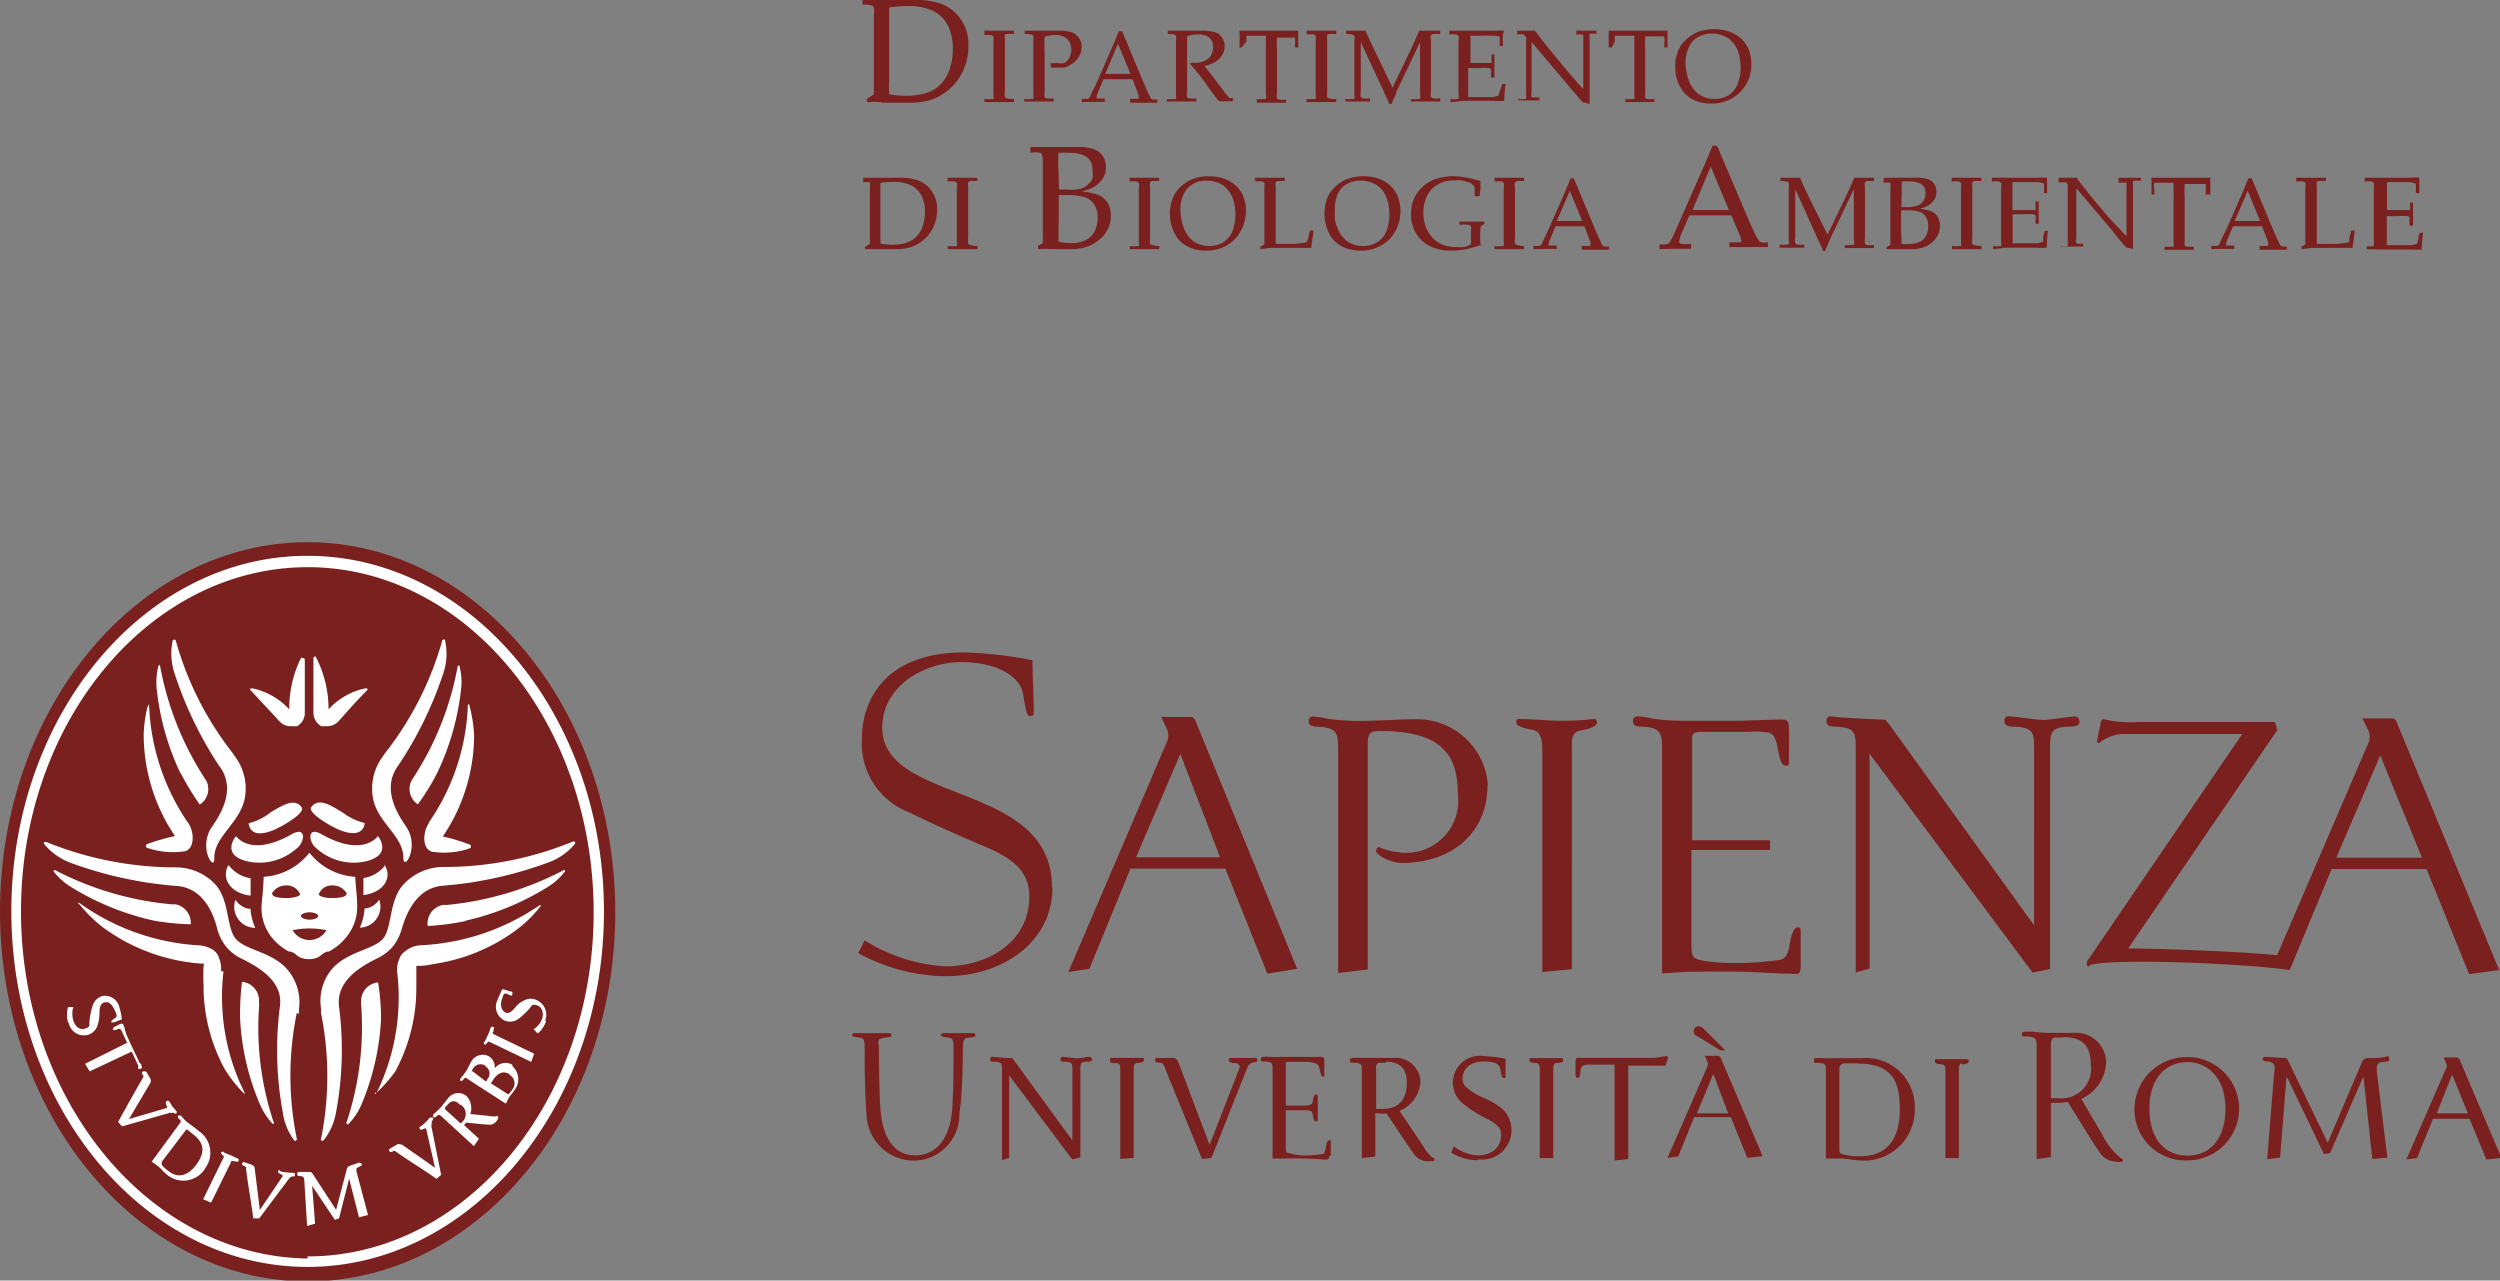 <svg xmlns="http://www.w3.org/2000/svg" viewBox="0 0 119.01 60.96"><rect x="0" y="0" width="119.01" height="60.96" fill="#808080" stroke="none"/><defs><style>.cls-1,.cls-2{fill:#7a201e;}.cls-2,.cls-3{fill-rule:evenodd;}.cls-3{fill:#fff;}</style></defs><title>Risorsa 23</title><g id="Livello_2" data-name="Livello 2"><g id="Livello_1-2" data-name="Livello 1"><path class="cls-1" d="M50.1,42.24c0,2.67-2.46,4.24-5.08,4.23a8.78,8.78,0,0,1-4.16-1.1l.3-.61A8,8,0,0,0,45,46c2.07,0,4-1.19,4-3.31,0-1.37-1-1.93-2.35-2.49-1.08-.45-2.29-1-3.4-1.54a3.51,3.51,0,0,1-2.22-3.49c0-2,1.26-4.12,4.87-4.11a19.61,19.61,0,0,1,3.25.37c0,.83.06,1.68.06,2.33,0,.28,0,.32-.15.32s-.19,0-.36-1.06c-.15-.82-1.24-1.5-2.95-1.5S42,32.63,42,34.64c0,3.68,8.08,2.52,8.08,7.6m8-1.43h-4l2.11-4.92Zm3.67,5.31L56.9,34.29a.24.24,0,0,0-.21-.16H55.28l.23.49a.8.8,0,0,1,0,.79L50.86,46.27l1-.15,1.95-4.77h4.52l2,5Zm9.06-8.72c0,2.18-1.62,3.68-4.08,3.68-.53,0-1.23-.38-1.23-.59,0,0,.06-.17.13-.17a3.38,3.38,0,0,0,1,.26,2.48,2.48,0,0,0,2.77-2.78c0-1.94-.85-3-3.69-3-.51,0-.6.1-.6.65v10.7l-1.41.17V35.71c0-.84-.05-1.07-1-1.12-.38,0-.4-.16-.4-.27a.19.19,0,0,1,.21-.21,4.49,4.49,0,0,1,.72.11,11.08,11.08,0,0,0,1.5.1c.72,0,1.86-.08,2.58-.08a3.38,3.38,0,0,1,3.52,3.16m5.19-3c0,.1-.17.27-.72.36s-.47.52-.47.93V46.14l-1.41.13V35.69c0-.43-.07-.87-.43-.94-.7-.12-.81-.25-.81-.36s0-.19.26-.16c.51,0,1.32.08,1.73.08s1.08,0,1.6-.08c.21,0,.25,0,.25.17M84.26,40l0,.46H80.52v4.34c0,.7,0,.85.56.93a7.55,7.55,0,0,0,1.38.11,14,14,0,0,0,2-.11c.3-.06.6.05.73-.74s.29-.84.4-.84.13,0,.13.25c0,.44,0,1,0,1.52s-.11.45-.49.43c-.56,0-1.52-.07-2.29-.09s-2.09,0-2.64,0l-1.18.08V35.71c0-.85-.06-1.08-1-1.12-.38,0-.38-.15-.38-.26a.2.2,0,0,1,.21-.23,4.49,4.49,0,0,1,.72.11,9.72,9.72,0,0,0,1.41.1c.56,0,2.16,0,2.82,0l1.77-.06c.39,0,.47,0,.49.4s0,1.1,0,1.55c0,.21,0,.25-.13.25s-.26,0-.41-.85-.43-.7-.72-.76a4.55,4.55,0,0,0-.69,0H81c-.32,0-.45.08-.45.29V40h3.74ZM99,34.32c0,.1,0,.25-.41.27-1,0-1,.28-1,1.12V46.13l-.83.17L89,35.88h0V46.11l-.66.18V35.71c0-.85,0-1.08-1-1.12-.39,0-.39-.17-.39-.28s.07-.23.19-.21c.73.09,2.09.13,2.63.17,0,.07.11.13.17.22l6.89,9.56V35.71c0-.84,0-1.08-1-1.12-.39,0-.41-.17-.41-.28a.19.19,0,0,1,.21-.21c.3,0,1.28.17,1.65.17s1.19-.16,1.47-.16a.19.19,0,0,1,.22.21M99.49,46c-.1,0-.15,0-.15-.13a.21.21,0,0,1,.07-.19l7.33-10.74h-5.67a2,2,0,0,0-1.16.44.11.11,0,0,1-.08-.14l.17-.81c0-.11.06-.19.15-.19a5.68,5.68,0,0,0,1.66.13h6.49l.11.38-7.1,10.4c1.29,0,5.32.14,7.09.32l4.3-10a.78.78,0,0,0,0-.78l-.24-.49h1.41a.21.21,0,0,1,.21.15l4.89,11.83-1.43.19-2.23-5.5-2-4.91-2.11,4.91L109,46.18c-1.89-.3-8.48-.59-9.54-.23m11.17-5.12h5v.54h-5Z"/><path class="cls-1" d="M88.51,55.24c-.22,0-.7-.11-1.08-.09l-.51,0V51c0-.32,0-.39-.37-.4-.17,0-.2,0-.2-.11s0-.12.13-.12a1.45,1.45,0,0,1,.29,0,3.2,3.2,0,0,0,.56,0h.51l.81,0a2.32,2.32,0,0,1,2.5,2.34,2.42,2.42,0,0,1-2.64,2.53m-.05-4.62h-.62c-.19,0-.28.08-.28.3v3.7c0,.27,0,.28.19.33a2.69,2.69,0,0,0,.82.09c1.35,0,1.87-.94,1.87-2.22s-.31-2.19-2-2.19"/><path class="cls-1" d="M93.4,50.62c-.15,0-.15.19-.15.33v4.18l-.64,0V51c0-.15,0-.31-.14-.33s-.36,0-.36-.14,0-.12.15-.11l.68,0,.64,0c.11,0,.14,0,.14.11s-.11.1-.32.14"/><path class="cls-1" d="M101.08,55.29a.78.78,0,0,1-.4,0,.93.93,0,0,1-.74-.45l-.36-.54-1.15-1.85a2.33,2.33,0,0,1-.57.05h-.23v2.58l-.68.1V49.86c0-.41,0-.49-.47-.52-.19,0-.23,0-.23-.1s.06-.13.14-.13l.37,0a5.9,5.9,0,0,0,.78.06c.38,0,.77,0,1.15,0a1.43,1.43,0,0,1,1.57,1.39,2,2,0,0,1-1.18,1.75l1,1.71a3.28,3.28,0,0,0,.93,1.15c.06,0,.07.09,0,.13Zm-2.86-5.9h-.37c-.14,0-.22.11-.22.29v2.6l.36,0a1.41,1.41,0,0,0,1.54-1.61c0-.79-.31-1.3-1.31-1.3"/><path class="cls-1" d="M104.13,55.24a2.42,2.42,0,0,1-2.52-2.46,2.49,2.49,0,0,1,2.52-2.46,2.46,2.46,0,1,1,0,4.92m0-4.68c-1,0-1.81.74-1.81,2.21,0,1.3.61,2.24,1.81,2.24s1.81-.94,1.81-2.23c0-1.51-.88-2.22-1.81-2.22"/><path class="cls-1" d="M113.53,50.55c-.41,0-.41.18-.37.56s.49,4,.49,4l-.72.06-.42-3.93-1.59,3.65-.29.05-1.78-3.71-.31,3.88-.61.07c.38-4.86.33-4.06.35-4.25s0-.38-.36-.4c-.18,0-.21-.07-.21-.13s.07-.1.14-.09l.85.05c.12,0,.17,0,.26.21l1.85,3.83,1.62-3.82a.3.3,0,0,1,.29-.21c.18,0,.65,0,.84-.06s.17,0,.17.11,0,.11-.2.11"/><path class="cls-1" d="M118.36,55.2l-.8-1.94h-1.74l-.76,1.87-.51.07,1.89-4.33a.26.26,0,0,0,0-.27l-.11-.26h.62a.17.17,0,0,1,.13.09l2,4.69Zm-1.63-4.05L116,53h1.48Z"/><path class="cls-1" d="M46.05,49.4c-.2,0-.2.28-.21.44s0,2.18-.17,3.16a2.19,2.19,0,0,1-2.12,2.25A2.26,2.26,0,0,1,41.25,53c-.06-.49-.09-2-.09-2.75a3.57,3.57,0,0,0,0-.4c0-.19,0-.41-.16-.44-.39-.06-.44-.07-.44-.13s.06-.11.16-.1l.81,0,.73,0c.11,0,.17,0,.17.1s-.08.08-.39.13-.21.22-.2.44c0,0,0,1.94.07,2.89C42,54.22,42.61,55,43.55,55c1.16,0,1.69-1,1.78-2.19.06-1,.06-1.87.06-2.78v-.18c0-.19,0-.41-.17-.44-.38-.06-.43-.07-.43-.13s.06-.11.17-.1l.71,0c.21,0,.34,0,.6,0,.11,0,.16,0,.16.1s-.07.08-.38.13"/><path class="cls-1" d="M51.79,50.54c-.36,0-.36.08-.36.4V55.1l-.39.09-3-4v3.93l-.34.1V50.94c0-.32,0-.38-.37-.4-.17,0-.19,0-.19-.1s0-.14.13-.13l.93.07,2.85,3.91V50.94c0-.32,0-.38-.36-.4-.17,0-.2,0-.2-.1a.11.11,0,0,1,.12-.13c.12,0,.51.07.66.07s.47-.07.58-.07a.12.12,0,0,1,.13.13c0,.06,0,.09-.21.1"/><path class="cls-1" d="M54.13,50.61c-.16,0-.16.19-.16.33v4.18l-.64.05V50.94c0-.15,0-.31-.13-.33-.28,0-.36,0-.36-.14s0-.12.14-.11l.69,0c.16,0,.43,0,.63,0s.15,0,.15.11-.11.1-.32.14"/><path class="cls-1" d="M59.65,50.58a.39.39,0,0,0-.29.29l-1.69,4.25-.45.05L55.52,51a2.22,2.22,0,0,0-.14-.32c0-.06-.08-.08-.19-.09s-.2,0-.2-.1,0-.14.13-.13.54,0,.72,0,.24.15.29.3l1.45,3.84L59,50.86a.19.19,0,0,0-.15-.25c-.32,0-.36-.1-.36-.14s0-.12.14-.11.42,0,.58,0a4.81,4.81,0,0,0,.49,0c.12,0,.15,0,.15.11s-.05.07-.23.11"/><path class="cls-1" d="M63.28,55c0,.19-.07.21-.24.2a18.14,18.14,0,0,0-1.95-.05l-.51,0V50.94c0-.32,0-.39-.37-.41-.17,0-.19,0-.19-.1a.11.11,0,0,1,.13-.12,1.47,1.47,0,0,1,.29,0,4.43,4.43,0,0,0,.55,0c.61,0,1.21,0,1.82,0,.17,0,.22,0,.23.19s0,.44,0,.61,0,.14-.09.14-.11-.51-.26-.61a1.6,1.6,0,0,0-.49-.09h-.86c-.13,0-.13,0-.13.08v2h.9c.11,0,.35,0,.37-.16.06-.31.09-.37.16-.37s.1.06.1.15a4.6,4.6,0,0,0,0,.49,4.81,4.81,0,0,0,0,.49c0,.09,0,.15-.1.15s-.1-.06-.16-.37c0-.15-.23-.16-.37-.16h-.9v1.72c0,.27,0,.3.18.33A2.77,2.77,0,0,0,62,55a5.19,5.19,0,0,0,1-.07c.14-.1.11-.64.26-.64s.09,0,.09.14,0,.39,0,.61"/><path class="cls-1" d="M68,55.28a.8.8,0,0,1-.71-.37l-.3-.43L66,53a1.31,1.31,0,0,1-.35,0h-.18v2.06l-.64.07V51c0-.32,0-.39-.37-.41-.17,0-.2,0-.2-.1a.12.12,0,0,1,.13-.13,1.47,1.47,0,0,1,.29,0c.14,0,.53,0,.71,0s.61,0,.92,0a1.19,1.19,0,0,1,1.31,1.11,1.6,1.6,0,0,1-1,1.41c1.08,1.61.85,1.25,1.26,1.89a2.1,2.1,0,0,0,.29.32c.06,0,.12.06.12.13s-.19.06-.31.06m-2-4.69h-.25c-.17,0-.22.08-.22.2v2l.29,0c1,0,1.17-.72,1.17-1.25s-.2-1-1-1"/><path class="cls-1" d="M70.32,55.23a2.4,2.4,0,0,1-1.24-.36l.13-.3a2,2,0,0,0,1.11.43c.65,0,1.14-.32,1.14-1,0-.33-.29-.53-.55-.68a6.24,6.24,0,0,1-1.24-.76,1.28,1.28,0,0,1,1-2.28,5.76,5.76,0,0,1,1,.12c0,.3,0,.56,0,.76s0,.15-.08.15-.11-.05-.16-.37-.29-.41-.81-.41-1,.26-1,.86a.54.54,0,0,0,.25.42,3.21,3.21,0,0,0,.82.48,3.13,3.13,0,0,1,.9.57,1.4,1.4,0,0,1-1.21,2.33"/><path class="cls-1" d="M74.09,50.61c-.15,0-.15.2-.15.33v4.19l-.64,0V50.94c0-.14,0-.3-.14-.33s-.35,0-.35-.13,0-.12.14-.11l.69,0,.63,0c.11,0,.14,0,.14.11s-.1.1-.32.13"/><path class="cls-1" d="M79.29,50.73l-.27,0H77.51v4.45l-.65.06V50.68H75.67c-.35,0-.4.08-.43.25s0,.38-.13.38h0c-.09,0-.11-.06-.11-.15s0-.39,0-.61.07-.2.24-.19l.71,0c.9,0,1.83,0,2.73,0,.24,0,.5-.08.62-.08s.1,0,.1.08-.05.15-.11.33"/><path class="cls-2" d="M81.89,50h.24l-1-1a.39.39,0,0,0-.26-.15.23.23,0,0,0-.24.25c0,.1,0,.15.29.3Zm-.33,1.12L80.78,53h1.49Zm1.62,4-.79-1.94H80.65l-.76,1.87-.51.07,1.89-4.33a.29.29,0,0,0,0-.27l-.12-.26h.63a.17.17,0,0,1,.13.09l2,4.69Z"/><path class="cls-2" d="M14.65,25.81C6.57,25.81,0,33.69,0,43.38S6.56,61,14.64,61s14.65-7.88,14.65-17.57S22.72,25.81,14.65,25.81"/><path class="cls-3" d="M14.92,31.44c0,.55,0,2,0,2.48a.72.72,0,0,0,.2.51,1,1,0,0,0,.17.14.34.34,0,0,0,.14,0h.18a.73.73,0,0,0,.51-.24c.33-.37,1-1.13,1.34-1.45.09-.1,0-.12-.08-.11a3.27,3.27,0,0,0-1.74,1,5.41,5.41,0,0,0-.6-2.49c0-.05-.12-.05-.12.09m-.57-.09a5.39,5.39,0,0,0-.58,2.49,3.31,3.31,0,0,0-1.74-1c-.08,0-.18,0-.09.1l1.35,1.45a.69.69,0,0,0,.49.25H14a.34.34,0,0,0,.14,0,1,1,0,0,0,.17-.13.72.72,0,0,0,.2-.52V31.44c0-.14-.08-.14-.13-.09M9.08,44a.9.9,0,0,0-.72-.95l-.18,0A14.92,14.92,0,0,1,2.6,41.41a0,0,0,0,0-.06.06,3.13,3.13,0,0,0,.9.79A12.7,12.7,0,0,0,7.3,43.82,11.86,11.86,0,0,0,9.08,44m1.44,2.23a1.23,1.23,0,0,0-.09-.61.72.72,0,0,0-.28-.4A1.41,1.41,0,0,0,9.43,45,10.81,10.81,0,0,1,3.8,43c-.08-.06-.11,0,0,.07a6.93,6.93,0,0,0,1,1,8.91,8.91,0,0,0,3.88,1.69,8.65,8.65,0,0,0,.89.11c.07,0,.11,0,.12,0a.18.18,0,0,1,0,.13,8.64,8.64,0,0,0,0,.88,8.27,8.27,0,0,0,1,4,6.36,6.36,0,0,0,.88,1.13c.07.08.11.05.07,0a10.24,10.24,0,0,1-1-5.77m1.69,1.54c0-.06,0-.12,0-.18a.89.89,0,0,0-.81-.86h0a12.74,12.74,0,0,0-.09,1.75,11.74,11.74,0,0,0,.91,4,3.19,3.19,0,0,0,.63,1s.09,0,.08,0a14.18,14.18,0,0,1-.71-5.67m1.89.45,0-.22a2.4,2.4,0,0,0-.57-1.92c-.73-.82-1.94-.89-2.42-1.42s-.29-1.85-1-2.62a2.59,2.59,0,0,0-1.84-.8h-.2a16.42,16.42,0,0,1-6-1.21c-.07,0-.15,0-.09.11a3,3,0,0,0,1.24.88,18.78,18.78,0,0,0,5,1.1c1.23.06,1.77,1.14,2,2.08a2.28,2.28,0,0,0,.41.81,2.19,2.19,0,0,0,.75.58c.89.44,2,1.12,1.81,2.31a16.31,16.31,0,0,0,.14,5A2.89,2.89,0,0,0,14,54.28c.07.07.14,0,.13-.07a14.9,14.9,0,0,1,0-6M8.33,39.8A10.12,10.12,0,0,0,7,40.18a.1.1,0,0,0,0,.18,3.8,3.8,0,0,0,1.83.16c.49-.19.38-1,.13-1.34a10.56,10.56,0,0,1-1.86-5.56c0-.1,0-.1-.07,0A6,6,0,0,0,6.84,35,8.64,8.64,0,0,0,8.33,39.8m.27-3a12.75,12.75,0,0,0,.91,1.5.88.88,0,0,0,.31-1.14,1.3,1.3,0,0,1-.1-.15,14.67,14.67,0,0,1-2.1-5.31c0-.05-.06-.05-.08,0a3.17,3.17,0,0,0-.07,1.18A12.28,12.28,0,0,0,8.6,36.83m1.87-.33c.7,1,.18,2.06-.38,2.86-.69,1,.15,2.2.11,1.48,0-1.06,1.29-1.69,1.47-2.94A2.56,2.56,0,0,0,11.18,36l-.11-.16a15.31,15.31,0,0,1-2.7-5.34.08.08,0,0,0-.15,0A3,3,0,0,0,8.29,32a18.28,18.28,0,0,0,2.18,4.52m9.94,2.68c-.25.34-.36,1.15.13,1.34a3.69,3.69,0,0,0,1.83-.16.1.1,0,0,0,0-.17,8.89,8.89,0,0,0-1.29-.39A8.64,8.64,0,0,0,22.57,35a6.69,6.69,0,0,0-.22-1.4c0-.1-.08-.1-.08,0a10.44,10.44,0,0,1-1.86,5.56m-.82-2a.88.88,0,0,0,.3,1.13,10.85,10.85,0,0,0,.92-1.49,12.31,12.31,0,0,0,1.13-3.92,2.94,2.94,0,0,0-.07-1.18c0-.05-.07,0-.08,0A14.42,14.42,0,0,1,19.69,37Zm-.39,3.66c0,.72.81-.52.12-1.49-.56-.8-1.08-1.89-.38-2.86A18.12,18.12,0,0,0,21.12,32a2.92,2.92,0,0,0,.07-1.5c0-.09-.12-.07-.14,0a15.41,15.41,0,0,1-2.71,5.34l-.11.16a2.57,2.57,0,0,0-.49,1.91c.18,1.26,1.52,1.88,1.46,3m-4.56,19C7.13,59.81,1,52.44,1,43.38S7.14,27,14.65,27s13.61,7.37,13.61,16.43S22.15,59.81,14.64,59.81m0-33.35C6.87,26.45.54,34.05.54,43.38s6.32,16.93,14.1,16.93,14.11-7.59,14.11-16.92-6.32-16.93-14.1-16.93M11.93,43.27a.93.93,0,0,1-.72-.44,1,1,0,0,0,.94,1.34,2.76,2.76,0,0,1-.22-.83Zm0-.64c0-.26,0-.57,0-.82a1.64,1.64,0,0,1-1.05-.63c-.36.59.05,1.32,1,1.45m5.47.69a2.75,2.75,0,0,1-.22.84,1,1,0,0,0,.92-1.34.89.89,0,0,1-.7.43Zm1-2.15a1.61,1.61,0,0,1-1.05.63c0,.24,0,.56,0,.81,1-.13,1.39-.86,1-1.44m-3-1.46c2,1.13,2.69.09,2.69.09s.72.86-.52,1.19a2.65,2.65,0,0,1-2.4-.6c-.39-.29-.47-1.08.23-.68m1.06-1a2.75,2.75,0,0,0,1,.47s0,.78-1.15.35c-.39-.15-1.6-.83-1.39-1.11.34-.47.93-.09,1.54.29m-2.47,1c-2,1.13-2.65.09-2.65.09s-.75.86.48,1.19a2.65,2.65,0,0,0,2.4-.6c.4-.29.48-1.08-.23-.68m-1.05-1a2.87,2.87,0,0,1-1,.48s0,.78,1.12.35c.4-.15,1.6-.83,1.4-1.11-.34-.47-.93-.09-1.54.28M17,43c0-.33-.08-.94-.09-1.26a3,3,0,0,1-2.18-1.15,3,3,0,0,1-2.18,1.15c0,.32-.06.93-.09,1.26A2.24,2.24,0,0,0,13,44.7a2.62,2.62,0,0,0,.76.6l.08,0,.14.06a1.4,1.4,0,0,1,.2.16,1,1,0,0,0,.52.14,1,1,0,0,0,.53-.14,1.4,1.4,0,0,1,.2-.16l.14-.06.08,0a2.62,2.62,0,0,0,.76-.6A2.29,2.29,0,0,0,17,43m-1.19-.25c-.53,0-.64-.16-.64-.16a.65.65,0,0,1,.64-.44.77.77,0,0,1,.69.37c0,.06,0,.23-.69.23m-1.07,2a.93.93,0,0,1-.81-.47,4,4,0,0,1,1.61,0,.93.93,0,0,1-.8.47m-1.1-2c-.71,0-.67-.17-.69-.23a.78.78,0,0,1,.7-.37.67.67,0,0,1,.64.44s-.12.16-.65.16m1.1.68c.23,0,.41.09.41.17s-.18.18-.41.18-.42-.1-.42-.18.19-.17.42-.17m7.42.4A12.73,12.73,0,0,0,26,42.27a3.13,3.13,0,0,0,.9-.79s0-.09-.06-.06a15.11,15.11,0,0,1-5.58,1.66h-.18a.9.9,0,0,0-.72,1,11.88,11.88,0,0,0,1.78-.23M17.87,52c-.05.09,0,.12.07,0A6.46,6.46,0,0,0,18.82,51a8.37,8.37,0,0,0,1-4c0-.3,0-.59,0-.88,0-.07,0-.12,0-.14h.12c.3,0,.59-.07.89-.12a8.68,8.68,0,0,0,3.88-1.69,6.1,6.1,0,0,0,1-1c.06-.08,0-.12-.05-.06A10.9,10.9,0,0,1,20,45a1.25,1.25,0,0,0-.72.29.7.7,0,0,0-.28.39,1.14,1.14,0,0,0-.09.61,10.31,10.31,0,0,1-1,5.77m-1.38,1.44s0,.07.07,0a3.17,3.17,0,0,0,.64-1,12,12,0,0,0,.9-4A11.34,11.34,0,0,0,18,46.77h0a.88.88,0,0,0-.81.86,1.09,1.09,0,0,0,0,.18,14.34,14.34,0,0,1-.71,5.67m-1.21.73a.08.08,0,0,0,.13.08A2.91,2.91,0,0,0,16,52.93a16,16,0,0,0,.14-5c-.15-1.19.93-1.87,1.82-2.31a2.31,2.31,0,0,0,.75-.57,2.46,2.46,0,0,0,.41-.81c.27-.94.81-2,2-2.08a18.59,18.59,0,0,0,5-1.11,2.92,2.92,0,0,0,1.24-.87c.06-.08,0-.14-.09-.12a16,16,0,0,1-6,1.21h-.2a2.6,2.6,0,0,0-1.84.81c-.73.76-.55,2.09-1,2.61s-1.69.6-2.42,1.43A2.37,2.37,0,0,0,15.28,48l0,.22a15.09,15.09,0,0,1,0,6m8.43-1.08a.08.08,0,0,0-.08,0,1,1,0,0,1-.24,0c-.35-.05-.67-.07-1-.11a.85.85,0,0,0-.19-.86.61.61,0,0,0-.9.15c-.1.11-.19.25-.29.36a2,2,0,0,1-.25.25l-.12.11s-.05.1,0,.14.09,0,.15-.05.12-.09.21,0l1.56,1.43.24-.35-.71-.65,0,0a1.06,1.06,0,0,0,.1-.12l.78.08c.26,0,.46.1.66-.14.05-.06.11-.17.08-.2m-1.79-.6a.52.52,0,0,1,.08.83l-.07.07-.74-.67s0,0,0-.1l.09-.09c.24-.29.43-.23.64,0M3.24,48.67a1.32,1.32,0,0,1,0-.73l.25,0a1.12,1.12,0,0,0,0,.64c.1.31.32.47.58.38s.16-.19.19-.35a3.6,3.6,0,0,1,.15-.74.7.7,0,0,1,.44-.45.7.7,0,0,1,.84.56,2.64,2.64,0,0,1,.11.55l-.38.14s-.1,0-.12,0,0-.1.15-.19.12-.17,0-.41-.26-.43-.51-.34-.19.47-.21.63a1.69,1.69,0,0,1-.12.54.7.7,0,0,1-.41.36.74.74,0,0,1-.93-.57m3.47,2.2H6.58l0-.17-.31-.66L4.27,51l-.22-.36,2-1-.25-.54c-.1-.19-.13-.12-.26-.08s-.13,0-.16,0,0-.1.07-.14l.26-.13c.12-.05.15,0,.19.09L6,49.2c.18.43.39.85.59,1.27,0,.08.1.15.14.22l0,.05a.08.08,0,0,1,0,.12s0,0-.06,0M8.19,53A.17.17,0,0,0,8,53l-2.19.62-.19-.21c.47-.85.78-1.41,1.18-2.1,0,0,.06-.08,0-.14s-.06-.13,0-.16.1,0,.14,0,.15.24.2.31a.23.23,0,0,1,0,.26l-1,1.69,1.78-.52c.12,0-.11-.24,0-.32s.09,0,.14,0l.15.25.17.19a.1.1,0,0,1,0,.15s-.06,0-.15-.07m1.54,2.66a1.24,1.24,0,0,0-.31-1.77c-.14-.12-.24-.19-.32-.25l-.21-.16a.91.91,0,0,1-.2-.19s-.07-.08-.11-.11a.1.1,0,0,0-.15,0c0,.06,0,.1.07.15s.09.12,0,.22L7.22,55.3a2.84,2.84,0,0,1,.47.37,1,1,0,0,0,.18.18,1.22,1.22,0,0,0,1.86-.17m-.38-.24c-.38.5-.85.7-1.35.29a1.38,1.38,0,0,1-.3-.28c0-.05,0-.06,0-.14l1.13-1.49c.05-.07.08-.07.14,0l.25.2c.63.5.44,1,.11,1.44m1.74-.19c-.05,0-.07,0-.09.09l-.93,1.89-.38-.16.94-1.92c.07-.12.06-.1,0-.17s-.11-.07-.08-.13.08-.07.15,0A3.09,3.09,0,0,0,11,55l.29.14c.07,0,.09.08.06.14s-.08,0-.21,0m2.76.74a.2.2,0,0,0-.15.1L12.34,58l-.28,0c-.14-1-.25-1.57-.35-2.37,0-.06,0-.1-.07-.12s-.13-.07-.12-.12a.1.1,0,0,1,.13-.06l.35.12a.22.22,0,0,1,.13.21l.24,1.94L13.45,56c.06-.1-.24-.12-.21-.23s.06-.07.13,0a3.55,3.55,0,0,0,.57.06c.07,0,.11,0,.1.1S14,56,13.85,56m3.24-.45c-.14.06-.15.1-.1.29l.53,2-.43.11-.47-1.84L16.14,58l-.2.07-1.08-1.62L15,58.25l-.38.11-.13-2.1c0-.21-.05-.26-.18-.27s-.15,0-.16-.1.07-.1.1-.1h.47c.07,0,.11,0,.17.1L16,57.59l.51-1.94a.22.22,0,0,1,.16-.16l.41-.14s.13,0,.14.07,0,.07-.12.12m3.46-2.08a.45.45,0,0,0,0,.28L21,55.93l-.22.19c-.78-.55-1.31-.85-1.95-1.31-.05,0-.07-.07-.13,0s-.14,0-.17,0a.1.1,0,0,1,.05-.14l.31-.18c.1-.06.17,0,.25,0l1.57,1.1-.42-1.84c0-.12-.24.1-.3,0s0-.09.05-.14a2,2,0,0,0,.42-.41c.06,0,.12,0,.15,0s0,.11-.07.23m3.87-2.73a.64.64,0,0,0-.86.16.6.6,0,0,0-.3-.59.63.63,0,0,0-.84.31c-.07.12-.12.24-.19.36l-.18.26a.53.53,0,0,0-.1.12.1.1,0,0,0,0,.15s.06,0,.13-.09.1-.1.21,0l.08.05,1.72,1.11s.14-.28.18-.34.14-.16.22-.29a.84.84,0,0,0-.1-1.17m-1.31,0a.4.4,0,0,1,.14.62l-.07.13L22.5,51c-.05,0-.07,0,0-.1l0,0a.42.42,0,0,1,.62-.16m1.12.42a.46.46,0,0,1,.18.66,1.51,1.51,0,0,1-.22.28s0,0,0,0l-.83-.53.07-.11c.27-.44.56-.49.84-.31m-.83-2c0,.06.05.08.09.1l1.89.91-.14.39-1.92-.92c-.12-.06-.1-.06-.17,0s-.06.12-.12.09-.07-.08,0-.15l.15-.31a2.68,2.68,0,0,0,.12-.3c0-.08.08-.1.14-.07s0,.08,0,.21M26,48.6a1.34,1.34,0,0,1-.4.6L25.4,49a1,1,0,0,0,.4-.49c.1-.3,0-.57-.23-.65s-.25,0-.37.16a4.27,4.27,0,0,1-.54.5.69.69,0,0,1-.62.07.72.72,0,0,1-.35-1,4,4,0,0,1,.23-.51l.39.12c.05,0,.1,0,.08.12s-.05.08-.24,0-.19.06-.27.3,0,.51.21.59.43-.25.54-.37A1.42,1.42,0,0,1,25,47.6a.65.65,0,0,1,.53,0,.77.77,0,0,1,.42,1"/><path class="cls-1" d="M41.27,4.86V4.7a3.89,3.89,0,0,0,.33-.21c0-.15,0-.37,0-.64,0-.47,0-.8,0-1V1.48c0-.23,0-.49,0-.79a.93.93,0,0,0,0-.35.16.16,0,0,0-.07-.07,1.46,1.46,0,0,0-.47-.05V0l.89,0,.8,0h.78a3.61,3.61,0,0,1,1.35.21,2.06,2.06,0,0,1,.87.72,2.1,2.1,0,0,1,.35,1.23,2.61,2.61,0,0,1-.17,1,2.54,2.54,0,0,1-.45.79,2.38,2.38,0,0,1-.62.54,2.17,2.17,0,0,1-.68.3,3.72,3.72,0,0,1-1,.1H42C41.86,4.84,41.62,4.84,41.27,4.86Zm1.06-.37a5,5,0,0,0,.79.07,3.5,3.5,0,0,0,.77-.08,2,2,0,0,0,.56-.21,1.66,1.66,0,0,0,.45-.4,1.86,1.86,0,0,0,.34-.69,3,3,0,0,0,.12-.86,2.47,2.47,0,0,0-.23-1.09,1.56,1.56,0,0,0-.69-.7A2.7,2.7,0,0,0,43.19.29a5.07,5.07,0,0,0-.86.07c0,.11,0,.31,0,.59V3.87C42.31,4,42.32,4.24,42.33,4.49Z"/><path class="cls-1" d="M48.27,4.71v.15l-.67,0-.74,0V4.71a1.06,1.06,0,0,0,.34,0,.19.19,0,0,0,.09,0,.53.53,0,0,0,0-.23s0-.26,0-.68V2a.82.82,0,0,0,0-.27l-.09-.06a1.84,1.84,0,0,0-.34,0V1.46l.7,0,.71,0v.16a2,2,0,0,0-.35,0s-.07,0-.08.06a.67.67,0,0,0,0,.23s0,.26,0,.68V3.72c0,.21,0,.43,0,.63a.67.67,0,0,0,0,.27.15.15,0,0,0,.09.06A1.14,1.14,0,0,0,48.27,4.71Z"/><path class="cls-1" d="M48.78,1.62V1.46l.76,0h.89a1.93,1.93,0,0,1,.6.08.76.76,0,0,1,.34.27.74.74,0,0,1,.12.42.92.92,0,0,1-.1.42,1.1,1.1,0,0,1-.3.35,1.71,1.71,0,0,1-.4.21,1.66,1.66,0,0,1-.33,0,1.35,1.35,0,0,1-.33,0L50,3a1.69,1.69,0,0,0,.34,0A.81.81,0,0,0,50.66,3a.6.6,0,0,0,.25-.27A.8.8,0,0,0,51,2.34.78.78,0,0,0,50.91,2a.63.63,0,0,0-.26-.25,1,1,0,0,0-.44-.08,1.42,1.42,0,0,0-.48.08,7.42,7.42,0,0,0,0,.79V3.72c0,.21,0,.43,0,.63a.82.82,0,0,0,0,.27.1.1,0,0,0,.08.06,1.19,1.19,0,0,0,.35,0v.15l-.65,0-.75,0V4.71a1.19,1.19,0,0,0,.35,0,.12.12,0,0,0,.08,0,.67.67,0,0,0,0-.23s0-.26,0-.68V2.61c0-.22,0-.43,0-.64a1.66,1.66,0,0,0,0-.27l-.09-.06A2,2,0,0,0,48.78,1.62Z"/><path class="cls-1" d="M51.5,4.86V4.7a1,1,0,0,0,.24,0,.1.1,0,0,0,.08,0,.5.5,0,0,0,.12-.19c0-.06.13-.28.31-.67l.59-1.35q.1-.22.42-1h.16l1,2.4c.17.39.28.63.33.73a.22.22,0,0,0,.1.11.62.62,0,0,0,.24,0v.16l-.52,0-.77,0V4.7a1.78,1.78,0,0,0,.33,0,.11.11,0,0,0,.07,0s0,0,0-.06a.39.39,0,0,0,0-.13l-.29-.74H52.53l-.26.62a.64.64,0,0,0-.07.24.14.14,0,0,0,0,.06l.08,0,.31,0v.16l-.6,0Zm1.11-1.34h1.21l-.6-1.44Z"/><path class="cls-1" d="M55.59,1.62V1.46h1.6a2.12,2.12,0,0,1,.67.08.63.63,0,0,1,.32.26.75.75,0,0,1,.12.4.83.83,0,0,1-.11.4,1,1,0,0,1-.31.33,1.69,1.69,0,0,1-.54.21l.29.37.6.79a2.72,2.72,0,0,0,.3.37s0,0,0,0h.16v.15h-.66c-.11-.12-.28-.35-.53-.7-.13-.19-.25-.35-.35-.48s-.33-.41-.48-.58l0-.07h.19a1,1,0,0,0,.66-.2.72.72,0,0,0,.23-.55.58.58,0,0,0-.2-.46A.82.82,0,0,0,57,1.64a1.62,1.62,0,0,0-.49.08c0,.08,0,.16,0,.24s0,.25,0,.7V3.72c0,.21,0,.43,0,.63a.67.67,0,0,0,0,.27.15.15,0,0,0,.09.06,1.14,1.14,0,0,0,.35,0v.15l-.63,0-.77,0V4.71a1.06,1.06,0,0,0,.34,0,.15.15,0,0,0,.09,0,.67.67,0,0,0,0-.23s0-.26,0-.68V2.61c0-.22,0-.43,0-.64a.82.82,0,0,0,0-.27.18.18,0,0,0-.08-.06A2.08,2.08,0,0,0,55.59,1.62Z"/><path class="cls-1" d="M59.11,2.26H59a7,7,0,0,0,0-.8l.82,0h.6l.76,0,.62,0c0,.18,0,.45,0,.8h-.15l0-.23c0-.14,0-.22,0-.24s0,0,0,0l0,0-.24,0h-.62a5.36,5.36,0,0,0,0,.62v2a.82.82,0,0,0,0,.27.15.15,0,0,0,.09.06,1.06,1.06,0,0,0,.34,0v.15l-.64,0-.75,0V4.71a1.14,1.14,0,0,0,.35,0,.12.12,0,0,0,.08,0,.49.49,0,0,0,0-.23s0-.26,0-.68V2.32a1.77,1.77,0,0,0,0-.22V1.7h-.36l-.49,0-.07,0a1,1,0,0,0,0,.26Z"/><path class="cls-1" d="M63.61,4.71v.15l-.67,0-.74,0V4.71a1.06,1.06,0,0,0,.34,0,.15.15,0,0,0,.09,0,.67.67,0,0,0,0-.23s0-.26,0-.68V2.61c0-.22,0-.43,0-.64a.82.82,0,0,0,0-.27.18.18,0,0,0-.08-.06,2,2,0,0,0-.35,0V1.46l.71,0,.7,0v.16a2,2,0,0,0-.35,0s-.07,0-.08.06a.67.67,0,0,0,0,.23s0,.26,0,.68V3.72c0,.21,0,.43,0,.63a.82.82,0,0,0,0,.27.1.1,0,0,0,.08.06A1.14,1.14,0,0,0,63.61,4.71Z"/><path class="cls-1" d="M64.08,1.62V1.46H65q.21.48.39.84l.9,1.87.82-1.71c.22-.47.37-.8.45-1h1v.16a2,2,0,0,0-.35,0,.2.2,0,0,0-.09.06.53.53,0,0,0,0,.23s0,.26,0,.68V3.72c0,.21,0,.43,0,.63a.67.67,0,0,0,0,.27.15.15,0,0,0,.09.06,1.14,1.14,0,0,0,.35,0v.15l-.69,0-.7,0V4.71a1.06,1.06,0,0,0,.34,0,.19.19,0,0,0,.09,0,.53.53,0,0,0,0-.23s0-.26,0-.68V2l-.82,1.73-.31.65c0,.12-.13.31-.23.57h-.1a1.16,1.16,0,0,0-.06-.15l-.16-.34L64.78,2V3.72c0,.21,0,.43,0,.63a.67.67,0,0,0,0,.27.15.15,0,0,0,.09.06,1.14,1.14,0,0,0,.35,0v.15l-.58,0-.6,0V4.71a1.14,1.14,0,0,0,.35,0,.12.12,0,0,0,.08,0,.49.49,0,0,0,0-.23s0-.26,0-.68V2.61c0-.22,0-.43,0-.64a.67.67,0,0,0,0-.27l-.09-.06A2,2,0,0,0,64.08,1.62Z"/><path class="cls-1" d="M69.05,4.86V4.71a.79.79,0,0,0,.33,0,.07.07,0,0,0,.05,0,.62.62,0,0,0,0-.25c0-.21,0-.39,0-.55V2.61c0-.22,0-.43,0-.64a1,1,0,0,0,0-.27l-.09-.06a2,2,0,0,0-.35,0V1.46l.68,0h1.48a3.19,3.19,0,0,1,.45,0,1.58,1.58,0,0,0-.06.23s0,.18,0,.5h-.15a3.19,3.19,0,0,0,0-.45A1.23,1.23,0,0,0,71,1.7a4.89,4.89,0,0,0-.54,0H70c0,.18,0,.35,0,.5V3h.51l.49,0A.19.19,0,0,0,71,3a.71.71,0,0,0,0-.2V2.59h.14v1.1h-.16V3.52a.51.51,0,0,0,0-.22.17.17,0,0,0-.11-.06,2.92,2.92,0,0,0-.53,0l-.45,0c0,.16,0,.39,0,.71s0,.52,0,.67c.23,0,.49,0,.77,0l.44,0,.23-.07a1.24,1.24,0,0,0,.06-.2A2.42,2.42,0,0,0,71.51,4h.16a6.71,6.71,0,0,0-.06.8,3.63,3.63,0,0,1-.5,0l-1.43,0Z"/><path class="cls-1" d="M72.27,4.86V4.71a.85.85,0,0,0,.33,0,.07.07,0,0,0,.05,0,1.62,1.62,0,0,0,0-.25c0-.21,0-.39,0-.55V1.88a.22.22,0,0,0,0-.1.31.31,0,0,0-.08-.1.14.14,0,0,0-.1-.05l-.25,0V1.46h.85l.3.4.49.61.72.87.56.65a3.22,3.22,0,0,0,.23.25V2.49c0-.15,0-.34,0-.55a1.43,1.43,0,0,0,0-.24.08.08,0,0,0,0-.05,1.41,1.41,0,0,0-.33,0V1.46H76v.15a1.41,1.41,0,0,0-.33,0l0,.05a.83.83,0,0,0,0,.25c0,.21,0,.39,0,.54V3.64c0,.24,0,.67,0,1.31l-.25-.07-.06,0s0,0,0,0l-.1-.1-.29-.34L74.6,4,72.91,2V3.83c0,.16,0,.34,0,.55a.58.58,0,0,0,0,.25.08.08,0,0,0,.05,0,1.08,1.08,0,0,0,.32,0v.15H72.27Z"/><path class="cls-1" d="M76.73,2.26h-.15c0-.39,0-.65,0-.8l.82,0H78l.76,0,.62,0c0,.18,0,.45,0,.8h-.15l0-.23a1.14,1.14,0,0,0,0-.24.07.07,0,0,0-.06-.06l-.24,0h-.61a5,5,0,0,0,0,.62v1.4c0,.21,0,.43,0,.63a1,1,0,0,0,0,.27.15.15,0,0,0,.09.06,1.14,1.14,0,0,0,.35,0v.15l-.65,0-.74,0V4.71a1.19,1.19,0,0,0,.35,0,.16.16,0,0,0,.08,0,.67.67,0,0,0,0-.23s0-.26,0-.68V2.32a1.77,1.77,0,0,0,0-.22V1.7h-.36l-.49,0-.07,0a.7.7,0,0,0,0,.26Z"/><path class="cls-1" d="M79.75,3.19a1.94,1.94,0,0,1,.11-.7,1.46,1.46,0,0,1,.38-.58,1.79,1.79,0,0,1,.59-.39,2.24,2.24,0,0,1,.76-.13,2.27,2.27,0,0,1,.72.11,1.67,1.67,0,0,1,.53.3,1.53,1.53,0,0,1,.33.4,1.42,1.42,0,0,1,.14.38,1.84,1.84,0,0,1,.06.47,1.8,1.8,0,0,1-.55,1.35,1.87,1.87,0,0,1-1.36.53,2,2,0,0,1-.7-.12,1.39,1.39,0,0,1-.55-.36,1.65,1.65,0,0,1-.35-.59A2,2,0,0,1,79.75,3.19Zm.49-.2a2.49,2.49,0,0,0,.05.46,2.49,2.49,0,0,0,.11.4,1.69,1.69,0,0,0,.3.49,1.24,1.24,0,0,0,.42.28,1.35,1.35,0,0,0,.5.09,1.22,1.22,0,0,0,.67-.18A1.13,1.13,0,0,0,82.72,4a2.14,2.14,0,0,0,.14-.79,2.63,2.63,0,0,0-.1-.7,1.27,1.27,0,0,0-.17-.35,1.31,1.31,0,0,0-.24-.28,1.18,1.18,0,0,0-.37-.2,1.33,1.33,0,0,0-.49-.08,1.22,1.22,0,0,0-.67.17,1,1,0,0,0-.43.49A1.7,1.7,0,0,0,80.24,3Z"/><path class="cls-1" d="M41.18,11.86v-.11a1.53,1.53,0,0,0,.23-.15q0-.15,0-.45c0-.33,0-.55,0-.68v-1c0-.15,0-.34,0-.55a.69.69,0,0,0,0-.24.06.06,0,0,0,0,0,1.38,1.38,0,0,0-.32,0V8.46l.61,0h1.12a2.46,2.46,0,0,1,.94.15,1.37,1.37,0,0,1,.6.5,1.41,1.41,0,0,1,.25.86,2.15,2.15,0,0,1-.11.68,2,2,0,0,1-.32.56,1.81,1.81,0,0,1-.43.37,1.67,1.67,0,0,1-.48.21,2.6,2.6,0,0,1-.7.07h-.82Zm.74-.26a3.33,3.33,0,0,0,.56.05A2.73,2.73,0,0,0,43,11.6a1.76,1.76,0,0,0,.39-.15,1.37,1.37,0,0,0,.32-.28,1.54,1.54,0,0,0,.24-.48,2.47,2.47,0,0,0,.08-.6,1.65,1.65,0,0,0-.16-.77,1.19,1.19,0,0,0-.48-.49,1.94,1.94,0,0,0-.88-.17,4,4,0,0,0-.6.05c0,.08,0,.21,0,.41v2.05C41.91,11.28,41.91,11.43,41.92,11.6Z"/><path class="cls-1" d="M46.53,11.71v.15l-.67,0-.74,0v-.15a1.14,1.14,0,0,0,.35,0,.12.12,0,0,0,.08,0,.49.49,0,0,0,0-.23s0-.26,0-.68V9.61c0-.22,0-.43,0-.64a.67.67,0,0,0,0-.27l-.09-.06a2,2,0,0,0-.35,0V8.46l.71,0,.7,0v.16a1.84,1.84,0,0,0-.34,0,.2.2,0,0,0-.09.06.53.53,0,0,0,0,.23s0,.26,0,.68v1.74a.82.82,0,0,0,0,.27.15.15,0,0,0,.09.06A1.06,1.06,0,0,0,46.53,11.71Z"/><path class="cls-1" d="M49.41,11.86V11.7a1,1,0,0,0,.23-.13.19.19,0,0,0,0-.09,4.17,4.17,0,0,0,0-.44c0-.22,0-.39,0-.5V8.48c0-.23,0-.49,0-.79a.93.93,0,0,0-.05-.35.16.16,0,0,0-.07-.07,1.46,1.46,0,0,0-.47,0V7h.29l.71,0,1.26,0a2.18,2.18,0,0,1,.76.1.89.89,0,0,1,.43.33,1,1,0,0,1,.15.52,1,1,0,0,1-.09.42,1,1,0,0,1-.24.34,1.51,1.51,0,0,1-.34.24,2.75,2.75,0,0,1-.49.17,3.1,3.1,0,0,1,.65.11,1.08,1.08,0,0,1,.41.22.9.9,0,0,1,.25.35,1.16,1.16,0,0,1,.08.47,1.43,1.43,0,0,1-.3.89,1.92,1.92,0,0,1-.79.57,2.41,2.41,0,0,1-.85.13l-1,0C49.91,11.84,49.71,11.84,49.41,11.86Zm1-2.84h.35A2.21,2.21,0,0,0,51.38,9a.86.86,0,0,0,.36-.17A.89.89,0,0,0,52,8.51,1.1,1.1,0,0,0,52,8.08a.7.7,0,0,0-.27-.61,1.37,1.37,0,0,0-.8-.19,3.1,3.1,0,0,0-.54,0,6.35,6.35,0,0,0,0,.88Zm0,2.49a2.42,2.42,0,0,0,.54.06,1.53,1.53,0,0,0,.73-.14,1,1,0,0,0,.43-.41,1.51,1.51,0,0,0,.14-.65,1.11,1.11,0,0,0-.14-.6.85.85,0,0,0-.41-.36,2.53,2.53,0,0,0-.92-.12h-.38v1.3C50.38,10.72,50.39,11,50.39,11.51Z"/><path class="cls-1" d="M55.19,11.71v.15l-.67,0-.74,0v-.15a1.14,1.14,0,0,0,.35,0,.12.12,0,0,0,.08,0,.49.49,0,0,0,0-.23s0-.26,0-.68V9.61c0-.22,0-.43,0-.64a.67.67,0,0,0,0-.27l-.09-.06a2,2,0,0,0-.35,0V8.46l.71,0,.7,0v.16a1.84,1.84,0,0,0-.34,0,.2.2,0,0,0-.09.06.53.53,0,0,0,0,.23s0,.26,0,.68v1.74a.82.82,0,0,0,0,.27.15.15,0,0,0,.09.06A1.06,1.06,0,0,0,55.19,11.71Z"/><path class="cls-1" d="M55.69,10.19a1.94,1.94,0,0,1,.12-.7,1.44,1.44,0,0,1,.37-.58,1.94,1.94,0,0,1,.6-.39,2.24,2.24,0,0,1,.76-.13,2.36,2.36,0,0,1,.72.11,1.79,1.79,0,0,1,.53.3,1.53,1.53,0,0,1,.33.4,1.88,1.88,0,0,1,.14.38,2,2,0,0,1-.49,1.82,1.88,1.88,0,0,1-1.37.53,2,2,0,0,1-.7-.12,1.46,1.46,0,0,1-.55-.36,1.63,1.63,0,0,1-.34-.59A2,2,0,0,1,55.69,10.19Zm.5-.2a2.74,2.74,0,0,0,.16.86,1.69,1.69,0,0,0,.3.49,1.15,1.15,0,0,0,.42.28,1.35,1.35,0,0,0,.5.09,1.22,1.22,0,0,0,.67-.18,1.19,1.19,0,0,0,.43-.53,2.14,2.14,0,0,0,.14-.79,2.63,2.63,0,0,0-.1-.7,1.63,1.63,0,0,0-.17-.35,1.31,1.31,0,0,0-.24-.28,1.18,1.18,0,0,0-.37-.2,1.36,1.36,0,0,0-.49-.08,1.22,1.22,0,0,0-.67.17,1,1,0,0,0-.43.49A1.7,1.7,0,0,0,56.19,10Z"/><path class="cls-1" d="M60,11.86v-.12a.86.86,0,0,0,.19-.11.33.33,0,0,0,0-.06,2.31,2.31,0,0,0,0-.28c0-.22,0-.35,0-.39V9.61c0-.22,0-.43,0-.64a1,1,0,0,0,0-.27l-.09-.06a2,2,0,0,0-.35,0V8.46l.72,0,.69,0v.16a1.84,1.84,0,0,0-.34,0,.2.2,0,0,0-.09.06.53.53,0,0,0,0,.23s0,.26,0,.68v1.61c0,.16,0,.3,0,.41h.54a3.91,3.91,0,0,0,.94-.08l.06-.17.09-.39h.16c0,.23-.07.51-.1.83l-.16,0h-.38l-1.42,0Z"/><path class="cls-1" d="M63.05,10.19a2.19,2.19,0,0,1,.11-.7,1.46,1.46,0,0,1,.38-.58,1.79,1.79,0,0,1,.59-.39,2.3,2.3,0,0,1,.77-.13,2.25,2.25,0,0,1,.71.11,1.57,1.57,0,0,1,.53.3,1.53,1.53,0,0,1,.33.4,1.42,1.42,0,0,1,.14.38,1.94,1.94,0,0,1-.48,1.82,1.89,1.89,0,0,1-1.37.53,2,2,0,0,1-.7-.12,1.39,1.39,0,0,1-.55-.36,1.5,1.5,0,0,1-.34-.59A2,2,0,0,1,63.05,10.19Zm.5-.2a2.45,2.45,0,0,0,0,.46,1.73,1.73,0,0,0,.12.4,1.35,1.35,0,0,0,.3.49,1.11,1.11,0,0,0,.41.28,1.36,1.36,0,0,0,.51.09,1.24,1.24,0,0,0,.67-.18A1.11,1.11,0,0,0,66,11a2.14,2.14,0,0,0,.14-.79,2.28,2.28,0,0,0-.1-.7,1.61,1.61,0,0,0-.16-.35,1.12,1.12,0,0,0-.25-.28,1.08,1.08,0,0,0-.37-.2,1.29,1.29,0,0,0-.49-.08,1.24,1.24,0,0,0-.67.17,1,1,0,0,0-.43.49A1.7,1.7,0,0,0,63.55,10Z"/><path class="cls-1" d="M70.45,11.68a6.11,6.11,0,0,1-.6.17,3.56,3.56,0,0,1-.78.08,2.24,2.24,0,0,1-1-.21,1.56,1.56,0,0,1-.66-.61,1.73,1.73,0,0,1-.24-.92,1.71,1.71,0,0,1,.17-.79,1.63,1.63,0,0,1,.42-.54,1.7,1.7,0,0,1,.5-.31,2.66,2.66,0,0,1,1-.16,3.73,3.73,0,0,1,.56.07,5.21,5.21,0,0,1,.66.16,2,2,0,0,0,0,.24c0,.07,0,.23-.05.48H70.2V9a.23.23,0,0,0,0-.09A.72.72,0,0,0,70,8.71a2.72,2.72,0,0,0-.4-.12,1.48,1.48,0,0,0-.38,0,1.52,1.52,0,0,0-.79.2,1.21,1.21,0,0,0-.5.55,1.75,1.75,0,0,0-.17.79,1.7,1.7,0,0,0,.2.85,1.49,1.49,0,0,0,.53.58,1.57,1.57,0,0,0,.79.2,2.58,2.58,0,0,0,.4,0,1.22,1.22,0,0,0,.34-.12,1.9,1.9,0,0,0,0-.3V11a.84.84,0,0,0,0-.24.15.15,0,0,0-.12-.06,3.16,3.16,0,0,0-.43,0v-.15l.75,0,.44,0v.11l-.17.11a3.7,3.7,0,0,0,0,.94Z"/><path class="cls-1" d="M72.55,11.71v.15l-.67,0-.73,0v-.15a1.1,1.1,0,0,0,.34,0,.19.19,0,0,0,.09,0,.53.53,0,0,0,0-.23s0-.26,0-.68V9.61c0-.22,0-.43,0-.64a.67.67,0,0,0,0-.27l-.09-.06a1.84,1.84,0,0,0-.34,0V8.46l.7,0,.7,0v.16a1.84,1.84,0,0,0-.34,0,.2.2,0,0,0-.09.06.53.53,0,0,0,0,.23s0,.26,0,.68v1.11c0,.21,0,.43,0,.63a.67.67,0,0,0,0,.27.15.15,0,0,0,.09.06A1.06,1.06,0,0,0,72.55,11.71Z"/><path class="cls-1" d="M73,11.86V11.7a1,1,0,0,0,.24,0,.1.1,0,0,0,.08,0,.5.5,0,0,0,.12-.19l.31-.67.6-1.35.42-1h.15l1,2.4c.17.39.28.63.33.73a.27.27,0,0,0,.1.11.62.62,0,0,0,.24,0v.16l-.52,0-.77,0V11.7a1.78,1.78,0,0,0,.33,0,.15.15,0,0,0,.08,0,.11.11,0,0,0,0-.06.27.27,0,0,0,0-.13l-.29-.74H74.05l-.26.62a.93.93,0,0,0-.07.24.14.14,0,0,0,0,.06l.08,0,.31,0v.16l-.6,0Zm1.11-1.34h1.21l-.59-1.44Z"/><path class="cls-1" d="M79,11.86v-.23a2,2,0,0,0,.34,0,.37.37,0,0,0,.12-.07,1.14,1.14,0,0,0,.16-.28c.05-.08.19-.4.45-1l.85-1.93q.15-.31.6-1.41h.22l1.46,3.43c.24.55.4.9.47,1a.47.47,0,0,0,.15.16.81.81,0,0,0,.34,0v.23l-.74,0-1.1,0v-.23a3.39,3.39,0,0,0,.46,0,.19.19,0,0,0,.11,0,.11.11,0,0,0,0-.08.45.45,0,0,0-.05-.2l-.42-1h-2l-.38.88a1.16,1.16,0,0,0-.1.34.11.11,0,0,0,0,.08.2.2,0,0,0,.12.06,2.15,2.15,0,0,0,.44,0v.23l-.86,0ZM80.57,10H82.3l-.86-2.07Z"/><path class="cls-1" d="M84.76,8.62V8.46h.93c.14.32.27.6.38.84L87,11.17l.82-1.71c.22-.47.37-.8.45-1h.94v.16a1.84,1.84,0,0,0-.34,0,.2.2,0,0,0-.09.06.53.53,0,0,0,0,.23s0,.26,0,.68v1.74a.82.82,0,0,0,0,.27.15.15,0,0,0,.09.06,1.06,1.06,0,0,0,.34,0v.15l-.68,0-.71,0v-.15a1.14,1.14,0,0,0,.35,0,.12.12,0,0,0,.08,0,.38.38,0,0,0,0-.23s0-.26,0-.68V9l-.82,1.73-.31.65-.24.57h-.09l-.06-.15-.16-.34L85.46,9v1.68c0,.21,0,.43,0,.63a.67.67,0,0,0,0,.27.15.15,0,0,0,.09.06,1.06,1.06,0,0,0,.34,0v.15l-.57,0-.6,0v-.15a1.14,1.14,0,0,0,.35,0,.12.12,0,0,0,.08,0,.67.67,0,0,0,0-.23s0-.26,0-.68V9.61c0-.22,0-.43,0-.64a.67.67,0,0,0,0-.27l-.09-.06A2,2,0,0,0,84.76,8.62Z"/><path class="cls-1" d="M89.82,11.86v-.11l.17-.09a.16.16,0,0,0,0-.06s0-.15,0-.31,0-.27,0-.36V9.49c0-.15,0-.34,0-.55a.69.69,0,0,0,0-.24.06.06,0,0,0,0,0,1.38,1.38,0,0,0-.32,0V8.46h.69l.88,0a1.57,1.57,0,0,1,.54.07.64.64,0,0,1,.3.23.65.65,0,0,1,.1.36.73.73,0,0,1-.06.3.81.81,0,0,1-.17.24.78.78,0,0,1-.24.16,1.11,1.11,0,0,1-.34.12,2,2,0,0,1,.45.08.67.67,0,0,1,.29.15.64.64,0,0,1,.18.25.84.84,0,0,1,.06.33.94.94,0,0,1-.22.62,1.25,1.25,0,0,1-.55.4,1.74,1.74,0,0,1-.59.09l-.7,0Zm.69-2h.24a1.69,1.69,0,0,0,.45-.05.65.65,0,0,0,.25-.12.46.46,0,0,0,.15-.2.65.65,0,0,0,.06-.29.48.48,0,0,0-.19-.43,1,1,0,0,0-.56-.13,2.34,2.34,0,0,0-.38,0c0,.13,0,.34,0,.61Zm0,1.75a1.45,1.45,0,0,0,.37,0,1.08,1.08,0,0,0,.51-.1.65.65,0,0,0,.3-.29.93.93,0,0,0,.1-.45.77.77,0,0,0-.1-.42.57.57,0,0,0-.29-.26,1.91,1.91,0,0,0-.64-.08h-.26V11C90.51,11.07,90.51,11.28,90.52,11.62Z"/><path class="cls-1" d="M94.33,11.71v.15l-.67,0-.74,0v-.15a1.19,1.19,0,0,0,.35,0,.12.12,0,0,0,.08,0,.67.67,0,0,0,0-.23s0-.26,0-.68V9.61c0-.22,0-.43,0-.64a1,1,0,0,0,0-.27l-.09-.06a2,2,0,0,0-.35,0V8.46l.71,0,.7,0v.16a2.08,2.08,0,0,0-.35,0,.17.17,0,0,0-.08.06.67.67,0,0,0,0,.23s0,.26,0,.68v1.11c0,.21,0,.43,0,.63a.82.82,0,0,0,0,.27.1.1,0,0,0,.08.06A1.19,1.19,0,0,0,94.33,11.71Z"/><path class="cls-1" d="M94.88,11.86v-.15a.79.79,0,0,0,.33,0s0,0,.05,0a.77.77,0,0,0,0-.25c0-.21,0-.39,0-.55V9.61c0-.22,0-.43,0-.64a.67.67,0,0,0,0-.27l-.09-.06a2,2,0,0,0-.35,0V8.46l.69,0H97a3.19,3.19,0,0,1,.45,0,1.39,1.39,0,0,0,0,.23s0,.18,0,.5h-.15a3.19,3.19,0,0,0,0-.45,1.23,1.23,0,0,0-.29-.07l-.53,0H95.8c0,.18,0,.35,0,.5V10h.52l.48,0s.09,0,.1,0a.71.71,0,0,0,0-.2V9.59h.15v0l0,.5,0,.56H96.9v-.17a.51.51,0,0,0,0-.22.14.14,0,0,0-.1-.06,3.08,3.08,0,0,0-.53,0l-.46,0c0,.16,0,.39,0,.71s0,.52,0,.67c.23,0,.49,0,.77,0l.44,0,.24-.07a.72.72,0,0,0,0-.2,2.42,2.42,0,0,0,.07-.32h.16a6.71,6.71,0,0,0-.06.8,3.53,3.53,0,0,1-.5,0l-1.43,0Z"/><path class="cls-1" d="M98.1,11.86v-.15a.79.79,0,0,0,.33,0,.07.07,0,0,0,0,0,1.62,1.62,0,0,0,0-.25c0-.21,0-.39,0-.55V8.88a.22.22,0,0,0,0-.1.31.31,0,0,0-.08-.1.14.14,0,0,0-.1,0l-.25,0V8.46h.85l.3.4.49.61.73.87L101,11a3.22,3.22,0,0,0,.23.25V9.49c0-.15,0-.34,0-.55a1.43,1.43,0,0,0,0-.24.08.08,0,0,0-.05,0,1.41,1.41,0,0,0-.33,0V8.46h1.07v.15a1.41,1.41,0,0,0-.33,0,.12.12,0,0,0-.05,0,1.44,1.44,0,0,0,0,.25c0,.21,0,.39,0,.54v1.15c0,.24,0,.67,0,1.31l-.25-.07-.06,0h0l-.09-.1-.3-.34-.3-.39-1.7-2v1.83c0,.16,0,.34,0,.55a.58.58,0,0,0,0,.25.12.12,0,0,0,0,0,1.11,1.11,0,0,0,.33,0v.15H98.1Z"/><path class="cls-1" d="M102.56,9.26h-.14c0-.39,0-.65,0-.8l.82,0h.6l.76,0,.62,0c0,.18,0,.45,0,.8H105L105,9a1.14,1.14,0,0,0,0-.24.05.05,0,0,0,0,0l0,0-.23,0H104a5,5,0,0,0,0,.62v1.4c0,.21,0,.43,0,.63a.82.82,0,0,0,0,.27.1.1,0,0,0,.08.06,1.19,1.19,0,0,0,.35,0v.15l-.64,0-.75,0v-.15a1.14,1.14,0,0,0,.35,0,.12.12,0,0,0,.08,0,.67.67,0,0,0,0-.23s0-.26,0-.68V9.32a1.77,1.77,0,0,0,0-.22V8.7h-.36l-.49,0-.07,0a1,1,0,0,0,0,.26Z"/><path class="cls-1" d="M105.27,11.86V11.7a.86.86,0,0,0,.23,0s.06,0,.09,0a.53.53,0,0,0,.11-.19c0-.06.14-.28.32-.67l.59-1.35q.11-.22.42-1h.16l1,2.4c.17.39.28.63.33.73a.22.22,0,0,0,.1.11.62.62,0,0,0,.24,0v.16l-.52,0-.77,0V11.7a1.78,1.78,0,0,0,.33,0,.11.11,0,0,0,.07,0s0,0,0-.06a.39.39,0,0,0,0-.13l-.29-.74H106.3l-.26.62a.64.64,0,0,0-.07.24.14.14,0,0,0,0,.06l.08,0,.31,0v.16l-.6,0Zm1.11-1.34h1.21L107,9.08Z"/><path class="cls-1" d="M109.56,11.86v-.12a.72.72,0,0,0,.18-.11.13.13,0,0,0,0-.06,2.31,2.31,0,0,0,0-.28c0-.22,0-.35,0-.39V9.61c0-.22,0-.43,0-.64a.82.82,0,0,0,0-.27.18.18,0,0,0-.08-.06,2,2,0,0,0-.35,0V8.46l.72,0,.69,0v.16a2,2,0,0,0-.35,0s-.07,0-.08.06a.67.67,0,0,0,0,.23s0,.26,0,.68v1.61c0,.16,0,.3,0,.41h.54a4,4,0,0,0,1-.08.84.84,0,0,0,0-.17l.1-.39h.16c0,.23-.07.51-.1.83l-.16,0h-.38l-1.42,0Z"/><path class="cls-1" d="M112.67,11.86v-.15a.79.79,0,0,0,.33,0,.07.07,0,0,0,0,0,1.62,1.62,0,0,0,0-.25c0-.21,0-.39,0-.55V9.61c0-.22,0-.43,0-.64a.82.82,0,0,0,0-.27.18.18,0,0,0-.08-.06,2.08,2.08,0,0,0-.35,0V8.46l.68,0h1.48a3,3,0,0,1,.44,0c0,.09,0,.17,0,.23s0,.18,0,.5H115a3.19,3.19,0,0,0,0-.45,1.37,1.37,0,0,0-.29-.07l-.54,0h-.54c0,.18,0,.35,0,.5V10h.51l.49,0a.19.19,0,0,0,.1,0,.91.91,0,0,0,0-.2l0-.16h.14v1.1h-.17v-.17a.65.65,0,0,0,0-.22s0-.05-.1-.06a3,3,0,0,0-.53,0l-.45,0c0,.16,0,.39,0,.71s0,.52,0,.67c.23,0,.48,0,.77,0l.43,0,.24-.07a1.24,1.24,0,0,0,.06-.2c0-.14.06-.25.07-.32h.16a7,7,0,0,0-.07.8,3.43,3.43,0,0,1-.5,0l-1.42,0Z"/></g></g></svg>